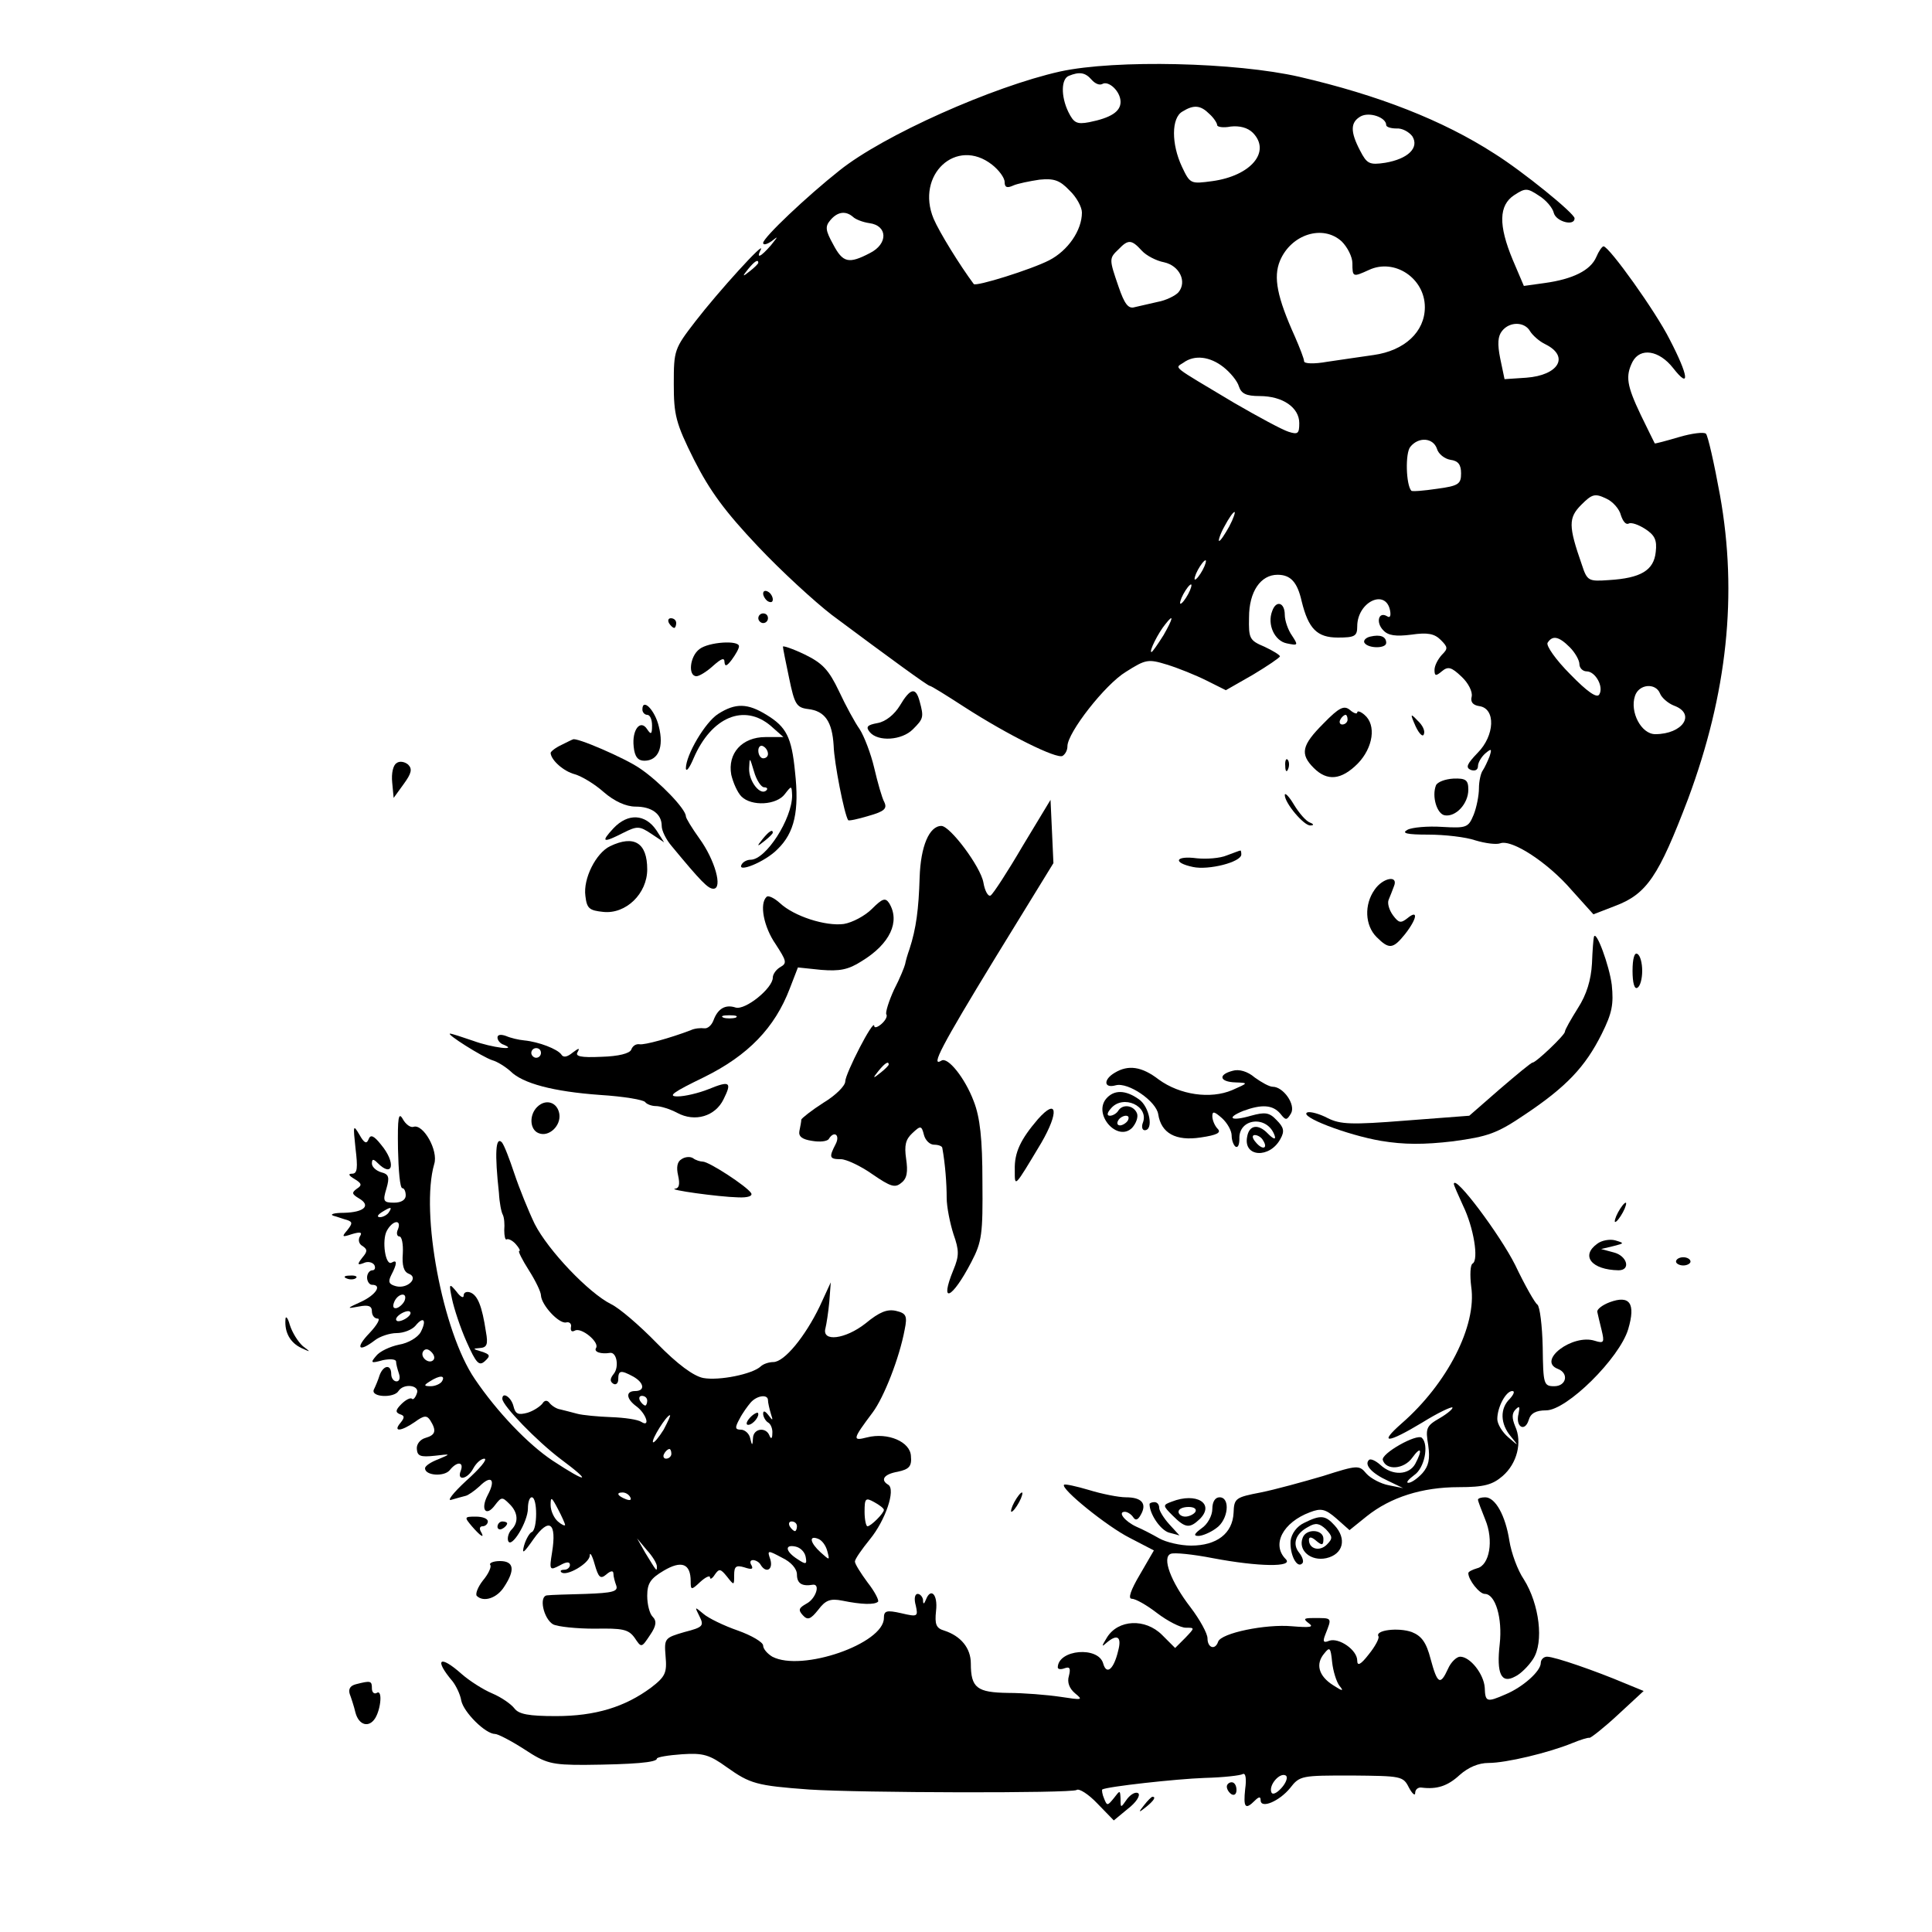 <?xml version="1.0" standalone="no"?>
<!DOCTYPE svg PUBLIC "-//W3C//DTD SVG 20010904//EN"
 "http://www.w3.org/TR/2001/REC-SVG-20010904/DTD/svg10.dtd">
<svg version="1.0" xmlns="http://www.w3.org/2000/svg"
 width="400pt" height="400pt" viewBox="0 0 400 400"
 preserveAspectRatio="xMidYMid meet">
<g transform="translate(0,400) scale(0.1,-0.1)"
fill="#000000" stroke="none">
<path d="M2195 3852 c-139 -31 -366 -132 -457 -205 -67 -53 -158 -139 -158
-150 0 -5 8 -3 18 4 14 11 13 10 -2 -9 -21 -24 -31 -29 -21 -9 11 22 -88 -87
-135 -148 -44 -57 -45 -60 -45 -130 0 -64 4 -81 42 -157 33 -65 64 -107 132
-179 49 -52 118 -115 153 -142 118 -88 199 -147 203 -147 3 0 35 -20 72 -44
90 -58 191 -108 203 -101 6 4 10 12 10 20 0 28 78 128 121 154 41 26 46 27 85
15 23 -7 60 -22 82 -33 l40 -20 56 32 c30 18 55 35 56 38 0 3 -15 12 -32 20
-31 13 -33 17 -32 61 0 53 24 88 59 88 27 0 41 -15 50 -55 14 -57 32 -75 75
-75 35 0 40 3 40 23 0 51 59 79 68 33 2 -11 0 -16 -6 -12 -18 11 -24 -13 -8
-29 10 -11 26 -13 58 -9 34 5 48 2 61 -11 15 -15 15 -18 2 -31 -8 -9 -15 -22
-15 -31 0 -13 3 -13 15 -3 13 11 20 9 41 -11 14 -13 23 -31 21 -41 -3 -11 2
-18 16 -20 34 -5 32 -61 -4 -97 -22 -23 -25 -30 -14 -35 9 -3 15 0 15 8 0 7 7
19 15 26 13 11 14 10 9 -6 -4 -10 -10 -23 -14 -29 -4 -5 -8 -22 -8 -37 0 -15
-5 -40 -11 -55 -11 -26 -14 -28 -65 -25 -30 2 -63 -1 -72 -6 -13 -7 -2 -10 43
-10 34 0 78 -5 98 -12 20 -6 43 -9 51 -6 24 9 99 -40 148 -97 l45 -50 44 17
c67 25 91 62 152 222 81 218 103 423 66 629 -12 66 -25 123 -29 127 -4 4 -29
1 -56 -7 -27 -8 -50 -14 -50 -13 -1 2 -14 28 -29 59 -29 61 -32 80 -17 110 16
30 55 24 84 -13 36 -46 32 -16 -7 59 -29 58 -125 192 -137 193 -3 0 -10 -10
-15 -22 -12 -28 -49 -46 -107 -54 l-43 -6 -23 54 c-30 72 -29 113 3 134 23 15
27 15 51 -1 15 -9 29 -26 31 -36 5 -18 43 -28 43 -11 0 10 -107 97 -166 134
-107 69 -240 121 -404 159 -131 30 -380 36 -495 11z m65 -17 c7 -8 16 -12 22
-9 13 8 38 -15 38 -37 0 -20 -20 -33 -65 -42 -26 -5 -32 -1 -43 21 -16 33 -15
69 1 75 22 9 34 7 47 -8z m244 -71 c9 -8 16 -19 16 -23 0 -4 13 -6 28 -3 18 2
35 -2 46 -13 38 -39 -4 -89 -84 -100 -45 -6 -46 -6 -63 30 -22 47 -22 101 1
114 24 15 38 13 56 -5z m366 -23 c0 -4 10 -7 21 -7 12 1 26 -7 33 -16 15 -24
-9 -47 -56 -55 -33 -5 -38 -2 -52 25 -21 40 -20 59 1 71 18 10 53 -2 53 -18z
m-816 -82 c14 -11 26 -27 26 -36 0 -11 5 -13 18 -7 9 4 34 9 54 12 30 3 42 -1
62 -22 15 -14 26 -35 26 -46 0 -37 -29 -79 -68 -99 -37 -19 -152 -55 -156 -49
-29 39 -71 107 -83 135 -38 91 47 170 121 112z m-288 -108 c5 -5 20 -11 34
-13 38 -5 39 -43 1 -62 -44 -23 -56 -20 -76 18 -16 29 -17 37 -6 50 15 18 32
20 47 7z m1012 -51 c12 -12 22 -32 22 -45 0 -29 1 -29 34 -14 53 25 116 -17
116 -77 0 -51 -42 -90 -106 -99 -27 -4 -70 -10 -96 -14 -28 -5 -48 -4 -48 1 0
5 -9 28 -19 51 -37 82 -45 123 -31 157 23 55 89 76 128 40z m-414 -19 c9 -10
30 -21 46 -24 32 -7 48 -40 30 -62 -6 -7 -26 -17 -43 -20 -18 -4 -39 -9 -48
-11 -13 -4 -21 7 -33 42 -20 58 -20 59 0 78 20 21 27 20 48 -3z m-794 -25 c0
-2 -8 -10 -17 -17 -16 -13 -17 -12 -4 4 13 16 21 21 21 13z m1598 -142 c5 -8
19 -21 32 -27 50 -25 27 -64 -40 -69 l-45 -3 -9 43 c-6 30 -5 46 4 57 16 20
47 19 58 -1z m-635 -74 c14 -11 29 -29 32 -40 5 -15 15 -20 43 -20 48 0 82
-24 82 -56 0 -22 -3 -24 -22 -18 -13 4 -63 31 -113 60 -132 79 -123 71 -105
83 23 17 55 13 83 -9z m442 -169 c3 -11 16 -21 28 -23 16 -2 22 -10 22 -28 0
-22 -5 -26 -50 -32 -27 -4 -51 -6 -53 -4 -11 12 -13 78 -2 91 17 21 47 19 55
-4z m381 -138 c4 -12 10 -20 16 -17 5 3 20 -2 34 -11 20 -13 25 -23 22 -48 -4
-38 -31 -54 -97 -58 -42 -3 -45 -2 -56 32 -28 80 -28 97 -1 124 22 22 28 24
51 13 14 -6 28 -22 31 -35z m-811 -23 c-9 -16 -18 -30 -21 -30 -2 0 2 14 11
30 9 17 18 30 21 30 2 0 -2 -13 -11 -30z m-55 -90 c-6 -11 -13 -20 -16 -20 -2
0 0 9 6 20 6 11 13 20 16 20 2 0 0 -9 -6 -20z m-30 -50 c-6 -11 -13 -20 -16
-20 -2 0 0 9 6 20 6 11 13 20 16 20 2 0 0 -9 -6 -20z m-51 -85 c-12 -19 -23
-35 -25 -35 -6 0 14 40 29 58 18 23 16 12 -4 -23z m841 -25 c11 -11 20 -27 20
-35 0 -8 7 -15 15 -15 18 0 36 -32 26 -48 -5 -8 -25 6 -60 42 -30 30 -50 59
-47 65 10 16 23 14 46 -9z m187 -96 c3 -8 16 -20 29 -25 46 -17 18 -59 -39
-59 -29 0 -53 46 -42 79 8 25 43 28 52 5z"/>
<path d="M1580 2771 c0 -5 5 -13 10 -16 6 -3 10 -2 10 4 0 5 -4 13 -10 16 -5
3 -10 2 -10 -4z"/>
<path d="M2634 2735 c-11 -28 5 -62 30 -67 24 -5 24 -4 11 16 -8 11 -15 31
-15 43 0 26 -18 31 -26 8z"/>
<path d="M1570 2720 c0 -5 5 -10 10 -10 6 0 10 5 10 10 0 6 -4 10 -10 10 -5 0
-10 -4 -10 -10z"/>
<path d="M1385 2710 c3 -5 8 -10 11 -10 2 0 4 5 4 10 0 6 -5 10 -11 10 -5 0
-7 -4 -4 -10z"/>
<path d="M2837 2682 c-9 -2 -15 -8 -12 -13 8 -12 45 -12 45 0 0 13 -12 18 -33
13z"/>
<path d="M1448 2656 c-20 -15 -24 -56 -6 -56 6 0 22 10 35 22 17 15 23 17 23
7 1 -10 5 -8 15 5 8 11 15 23 15 28 0 13 -63 9 -82 -6z"/>
<path d="M1621 2661 c0 -3 6 -33 13 -66 11 -53 15 -60 39 -63 35 -4 50 -26 53
-76 1 -35 22 -142 30 -154 1 -2 20 2 43 9 32 9 38 15 32 28 -5 9 -14 41 -21
71 -7 30 -21 66 -30 80 -10 14 -29 49 -43 79 -21 44 -34 58 -71 76 -25 12 -46
19 -45 16z"/>
<path d="M1863 2539 c-11 -18 -29 -33 -46 -36 -22 -4 -25 -8 -16 -19 17 -20
66 -17 89 6 22 22 23 25 14 58 -8 30 -19 28 -41 -9z"/>
<path d="M1330 2531 c0 -6 5 -11 10 -11 6 0 10 -10 10 -22 0 -18 -2 -20 -10
-8 -14 22 -32 -1 -28 -36 2 -21 9 -29 22 -29 29 0 41 28 30 71 -8 34 -34 60
-34 35z"/>
<path d="M1487 2522 c-27 -17 -67 -85 -67 -113 1 -8 8 2 16 21 37 86 105 114
160 67 l26 -23 -37 0 c-49 0 -79 -34 -71 -78 4 -17 13 -37 21 -45 21 -21 73
-18 90 5 14 18 14 18 15 -3 0 -48 -54 -133 -86 -133 -7 0 -15 -4 -18 -9 -13
-20 48 4 74 31 35 34 45 79 36 160 -7 72 -18 93 -59 118 -39 24 -64 25 -100 2z
m103 -83 c0 -5 -4 -9 -10 -9 -5 0 -10 7 -10 16 0 8 5 12 10 9 6 -3 10 -10 10
-16z m-8 -69 c6 0 8 -3 5 -6 -12 -13 -37 18 -36 45 1 24 1 24 10 -6 5 -18 15
-33 21 -33z"/>
<path d="M2740 2502 c-45 -45 -49 -63 -20 -92 28 -28 57 -25 91 9 32 33 39 80
14 101 -8 7 -15 9 -15 5 0 -4 -7 -2 -15 5 -12 10 -22 6 -55 -28z m50 8 c0 -5
-5 -10 -11 -10 -5 0 -7 5 -4 10 3 6 8 10 11 10 2 0 4 -4 4 -10z"/>
<path d="M2931 2496 c7 -15 15 -23 17 -16 3 7 -3 19 -13 28 -15 16 -16 15 -4
-12z"/>
<path d="M1163 2458 c-13 -6 -23 -14 -23 -17 1 -15 27 -38 50 -44 14 -4 41
-20 60 -37 22 -19 46 -30 66 -30 33 0 54 -15 54 -40 0 -10 9 -28 20 -41 62
-75 76 -89 87 -89 20 0 3 60 -29 104 -15 21 -28 42 -28 46 0 15 -55 72 -95 99
-30 21 -134 66 -139 60 -1 0 -11 -5 -23 -11z"/>
<path d="M821 2420 c-7 -4 -11 -21 -9 -40 l3 -32 21 29 c16 22 18 31 9 40 -7
6 -18 8 -24 3z"/>
<path d="M2661 2414 c0 -11 3 -14 6 -6 3 7 2 16 -1 19 -3 4 -6 -2 -5 -13z"/>
<path d="M2973 2374 c-9 -23 2 -59 18 -62 23 -4 49 24 49 53 0 20 -5 24 -31
23 -17 -1 -33 -7 -36 -14z"/>
<path d="M2660 2354 c0 -17 40 -64 53 -63 8 0 7 3 -1 6 -8 3 -22 19 -33 37
-10 17 -19 26 -19 20z"/>
<path d="M2117 2248 c-31 -53 -61 -99 -66 -102 -5 -3 -12 9 -15 27 -6 33 -69
117 -87 117 -25 0 -43 -42 -45 -107 -2 -65 -7 -105 -21 -148 -4 -11 -8 -25 -9
-31 -1 -5 -11 -30 -23 -53 -11 -24 -18 -47 -16 -51 3 -4 -2 -13 -10 -20 -8 -7
-15 -9 -15 -4 -1 16 -60 -99 -60 -115 0 -9 -20 -29 -45 -44 -25 -16 -45 -32
-46 -35 0 -4 -2 -14 -4 -24 -2 -11 6 -17 26 -20 17 -3 32 -1 35 4 11 18 24 8
14 -11 -14 -27 -13 -31 11 -31 11 0 41 -14 65 -31 38 -26 47 -29 60 -18 12 9
14 23 10 50 -4 28 -1 40 13 53 17 16 19 16 24 -4 3 -11 12 -20 21 -20 9 0 17
-3 17 -7 6 -33 9 -74 9 -103 0 -19 7 -53 14 -75 12 -34 12 -45 0 -74 -30 -73
-3 -61 37 16 22 42 24 58 23 167 0 88 -5 133 -18 166 -18 48 -54 93 -67 84
-23 -14 0 30 111 212 l121 197 -3 66 -3 65 -58 -96z m-277 -452 c0 -2 -8 -10
-17 -17 -16 -13 -17 -12 -4 4 13 16 21 21 21 13z"/>
<path d="M1270 2285 c-27 -29 -22 -31 21 -9 28 14 33 14 57 -2 l27 -18 -16 25
c-23 34 -59 36 -89 4z"/>
<path d="M1579 2263 c-13 -16 -12 -17 4 -4 9 7 17 15 17 17 0 8 -8 3 -21 -13z"/>
<path d="M1263 2248 c-29 -14 -56 -67 -51 -103 3 -26 8 -30 37 -33 47 -5 91
38 91 88 0 55 -27 72 -77 48z"/>
<path d="M2540 2229 c-14 -6 -42 -8 -62 -6 -45 6 -51 -9 -8 -18 32 -7 100 10
100 26 0 5 -1 9 -2 8 -2 0 -14 -5 -28 -10z"/>
<path d="M2846 2158 c-22 -31 -20 -74 4 -98 26 -26 34 -25 59 6 25 32 28 52 5
33 -14 -11 -18 -10 -30 6 -8 11 -12 25 -9 32 3 7 8 20 11 28 10 24 -23 18 -40
-7z"/>
<path d="M1587 2143 c-15 -14 -6 -62 19 -98 22 -34 24 -39 10 -47 -9 -5 -16
-15 -16 -22 0 -22 -57 -68 -77 -62 -21 7 -37 -2 -46 -27 -4 -10 -12 -17 -19
-16 -7 1 -20 0 -28 -4 -42 -16 -96 -31 -106 -29 -7 1 -14 -3 -17 -11 -3 -8
-26 -14 -62 -15 -43 -2 -55 1 -49 10 5 9 2 8 -10 -1 -12 -10 -20 -11 -24 -4
-8 11 -46 26 -77 29 -11 1 -28 5 -37 9 -11 4 -18 3 -18 -3 0 -6 6 -13 13 -15
31 -13 -25 -6 -63 8 -23 8 -45 15 -48 15 -10 0 66 -48 87 -55 11 -3 28 -14 38
-23 25 -25 88 -42 186 -49 48 -3 90 -10 93 -15 3 -4 13 -8 22 -8 9 0 29 -6 44
-14 37 -20 79 -7 96 28 18 36 13 39 -31 21 -20 -8 -49 -15 -64 -15 -22 0 -9 9
55 40 91 45 146 102 177 183 l17 44 48 -5 c38 -3 56 0 84 18 59 36 80 82 57
120 -8 12 -14 10 -36 -12 -14 -14 -40 -28 -58 -31 -38 -5 -103 16 -132 43 -12
11 -25 17 -28 13z m-64 -250 c-7 -2 -19 -2 -25 0 -7 3 -2 5 12 5 14 0 19 -2
13 -5z m-403 -73 c0 -5 -4 -10 -10 -10 -5 0 -10 5 -10 10 0 6 5 10 10 10 6 0
10 -4 10 -10z"/>
<path d="M3300 2060 c-1 -3 -3 -28 -4 -55 -2 -34 -11 -64 -29 -92 -15 -24 -27
-45 -27 -49 0 -7 -60 -64 -67 -64 -3 0 -33 -25 -68 -55 l-63 -55 -131 -10
c-113 -9 -136 -8 -162 5 -17 9 -36 14 -42 12 -20 -8 82 -47 152 -59 48 -8 89
-8 149 -1 73 10 91 16 150 56 85 57 124 98 158 166 22 44 25 62 21 102 -5 40
-33 116 -37 99z"/>
<path d="M3380 1990 c0 -25 4 -39 10 -35 6 3 10 19 10 35 0 16 -4 32 -10 35
-6 4 -10 -10 -10 -35z"/>
<path d="M2308 1779 c-24 -14 -23 -33 2 -26 26 7 84 -33 88 -60 6 -39 36 -56
88 -48 34 5 43 10 35 18 -6 6 -11 18 -11 26 0 11 4 10 20 -4 11 -10 20 -26 20
-36 0 -10 4 -20 8 -23 5 -3 8 4 8 16 -2 43 58 50 73 7 3 -9 -2 -8 -14 4 -20
21 -39 18 -43 -7 -8 -42 47 -45 69 -4 9 16 7 24 -8 39 -15 16 -24 17 -53 9
-41 -12 -53 -5 -16 10 38 14 61 13 77 -6 11 -14 13 -14 22 1 10 18 -16 55 -38
55 -7 0 -23 9 -37 19 -15 13 -33 18 -46 14 -31 -8 -27 -23 6 -24 27 -1 27 -1
-7 -16 -45 -19 -108 -10 -152 22 -35 27 -63 31 -91 14z m307 -140 c11 -17 -1
-21 -15 -4 -8 9 -8 15 -2 15 6 0 14 -5 17 -11z"/>
<path d="M2290 1725 c-27 -33 24 -90 54 -60 8 9 13 22 10 30 -7 17 -30 20 -39
5 -3 -5 -11 -10 -17 -10 -7 0 -6 6 2 15 25 30 80 5 66 -30 -3 -8 -1 -15 4 -15
19 0 10 49 -12 64 -28 20 -52 20 -68 1z m45 -45 c-3 -5 -11 -10 -16 -10 -6 0
-7 5 -4 10 3 6 11 10 16 10 6 0 7 -4 4 -10z"/>
<path d="M1112 1708 c-17 -17 -15 -47 3 -54 21 -9 47 15 43 40 -4 24 -28 32
-46 14z"/>
<path d="M2149 1683 c-36 -42 -49 -69 -48 -105 0 -37 -2 -39 55 56 37 64 33
94 -7 49z"/>
<path d="M824 1621 c1 -44 4 -81 9 -81 4 0 7 -7 7 -15 0 -9 -9 -15 -24 -15
-22 0 -24 3 -16 29 7 24 5 30 -11 34 -10 3 -19 11 -19 18 0 10 3 10 12 1 32
-32 38 1 7 38 -15 19 -22 22 -26 11 -4 -10 -9 -8 -19 10 -13 22 -13 19 -8 -28
5 -41 4 -53 -7 -53 -9 0 -7 -4 5 -11 15 -9 16 -13 5 -20 -11 -8 -11 -11 4 -20
26 -15 11 -29 -31 -30 -20 0 -30 -3 -22 -6 8 -2 21 -7 29 -9 11 -4 11 -7 0
-21 -12 -14 -11 -15 10 -8 17 5 22 4 16 -5 -4 -7 -2 -16 6 -20 10 -7 10 -11
-1 -24 -11 -14 -10 -16 3 -11 8 4 18 2 22 -4 3 -6 1 -11 -4 -11 -6 0 -11 -7
-11 -15 0 -8 5 -15 10 -15 22 0 8 -21 -22 -35 -31 -14 -31 -15 -5 -10 20 4 27
1 27 -10 0 -8 5 -15 12 -15 6 0 -1 -13 -17 -30 -30 -31 -23 -41 11 -15 10 8
31 15 45 15 15 0 32 7 39 15 17 21 24 12 11 -13 -6 -11 -26 -23 -45 -26 -19
-4 -40 -14 -47 -23 -13 -15 -11 -16 14 -9 15 3 27 2 27 -3 0 -5 3 -16 6 -25 3
-9 1 -16 -5 -16 -6 0 -11 7 -11 15 0 21 -16 19 -24 -2 -3 -10 -9 -24 -12 -30
-7 -16 42 -18 51 -3 11 17 45 12 38 -5 -3 -9 -8 -14 -10 -11 -3 3 -13 -2 -22
-11 -12 -12 -13 -17 -3 -21 10 -3 10 -7 1 -18 -16 -19 1 -18 30 2 19 14 25 14
32 3 13 -21 11 -30 -10 -36 -11 -3 -19 -13 -18 -23 1 -15 8 -17 37 -14 34 4
34 4 8 -7 -16 -6 -28 -14 -28 -19 0 -15 39 -18 51 -4 15 19 30 18 23 -1 -9
-22 14 -18 26 5 6 11 16 20 23 20 7 -1 -10 -21 -38 -46 -27 -25 -41 -43 -30
-39 11 3 24 7 29 8 5 1 18 10 29 20 24 24 34 14 17 -18 -16 -30 -4 -47 15 -21
13 17 15 17 29 3 19 -18 20 -39 5 -54 -6 -6 -9 -17 -7 -23 6 -18 41 39 41 67
0 12 3 23 8 23 12 0 12 -67 0 -72 -4 -1 -12 -14 -16 -28 -5 -19 -1 -16 20 14
32 45 48 34 38 -28 -6 -37 -5 -38 16 -27 14 8 21 8 21 1 0 -5 -5 -10 -12 -10
-6 0 -9 -2 -6 -5 10 -10 58 18 59 34 0 9 5 1 10 -17 8 -28 12 -32 24 -22 9 8
15 9 15 2 0 -6 3 -17 6 -25 4 -12 -8 -15 -63 -17 -37 -1 -73 -2 -80 -3 -18 -1
-8 -48 12 -60 10 -5 49 -9 86 -9 58 1 70 -1 83 -19 14 -21 14 -21 32 6 13 19
14 29 5 38 -6 6 -11 25 -11 43 0 26 7 36 34 52 37 22 56 15 56 -22 0 -18 1
-19 20 -1 11 10 20 14 20 9 0 -5 5 -2 10 6 9 13 12 12 25 -4 15 -19 15 -19 15
3 0 18 4 21 21 16 15 -5 19 -4 15 4 -4 6 -3 11 3 11 5 0 13 -4 16 -10 11 -18
26 -10 20 11 -7 20 -6 20 24 4 19 -9 31 -23 31 -35 0 -18 10 -25 33 -21 16 2
6 -29 -13 -39 -16 -9 -18 -13 -8 -24 10 -11 16 -9 32 11 15 20 25 24 50 19 39
-8 67 -9 74 -2 2 3 -7 21 -22 40 -14 19 -26 38 -26 43 0 5 14 25 31 46 32 39
54 103 38 113 -17 10 -9 22 20 27 23 5 29 11 27 32 -1 30 -48 50 -91 39 -31
-8 -30 -4 12 52 23 31 55 112 66 171 6 29 3 34 -18 39 -18 4 -34 -2 -63 -26
-42 -33 -91 -39 -83 -10 2 8 6 33 8 55 l3 40 -23 -50 c-30 -62 -73 -115 -96
-115 -9 0 -21 -4 -26 -9 -17 -16 -86 -30 -119 -24 -20 4 -53 28 -96 72 -36 37
-78 73 -95 81 -46 23 -130 111 -158 166 -13 27 -32 74 -42 104 -10 30 -21 59
-26 65 -13 13 -15 -23 -6 -105 1 -20 5 -40 8 -45 3 -6 4 -20 3 -32 0 -12 2
-21 5 -19 3 2 12 -2 19 -10 7 -8 10 -14 7 -14 -3 0 6 -18 20 -40 14 -22 25
-45 25 -52 1 -20 37 -59 52 -56 7 2 12 -3 10 -10 -1 -8 2 -10 8 -7 13 8 52
-24 44 -36 -5 -8 10 -13 29 -10 14 2 19 -29 8 -43 -8 -10 -9 -16 -1 -21 5 -3
10 1 10 9 0 19 5 20 31 6 23 -13 25 -30 4 -30 -20 0 -19 -16 3 -32 20 -15 29
-44 10 -32 -7 5 -35 9 -63 10 -27 1 -59 4 -70 7 -11 3 -27 7 -35 9 -8 1 -18 8
-22 13 -5 7 -11 6 -15 -1 -5 -6 -18 -15 -31 -19 -19 -5 -25 -3 -29 14 -5 19
-23 30 -23 15 0 -14 72 -88 121 -125 66 -49 56 -51 -17 -3 -51 34 -115 101
-161 169 -67 98 -113 345 -84 445 9 28 -23 84 -43 77 -6 -2 -16 5 -22 16 -9
16 -11 3 -10 -62z m-19 -131 c-3 -5 -12 -10 -18 -10 -7 0 -6 4 3 10 19 12 23
12 15 0z m19 -35 c-4 -8 -2 -15 3 -15 5 0 8 -16 7 -35 -2 -25 2 -38 12 -42 22
-8 -2 -32 -26 -26 -15 4 -17 9 -10 23 12 23 13 33 1 26 -13 -8 -21 46 -10 66
12 22 31 24 23 3z m14 -147 c-2 -6 -10 -14 -16 -16 -7 -2 -10 2 -6 12 7 18 28
22 22 4z m2 -38 c-8 -5 -17 -7 -19 -4 -3 3 1 9 9 14 8 5 17 7 19 4 3 -3 -1 -9
-9 -14z m57 -86 c-9 -9 -28 6 -21 18 4 6 10 6 17 -1 6 -6 8 -13 4 -17z m18
-44 c-3 -5 -14 -10 -23 -10 -15 0 -15 2 -2 10 20 13 33 13 25 0z m425 -40 c0
-5 -2 -10 -4 -10 -3 0 -8 5 -11 10 -3 6 -1 10 4 10 6 0 11 -4 11 -10z m250 1
c0 -5 3 -18 6 -28 5 -15 4 -15 -5 -3 -7 9 -11 10 -11 3 0 -6 5 -15 10 -18 6
-3 10 -14 9 -23 0 -11 -3 -12 -6 -4 -7 18 -33 15 -34 -5 -1 -17 -2 -17 -6 0
-2 9 -11 17 -19 17 -12 0 -13 4 -3 22 6 12 17 27 23 34 13 15 36 18 36 5z
m-216 -61 c-10 -16 -20 -28 -22 -26 -4 5 28 56 35 56 2 0 -4 -13 -13 -30z m16
-50 c0 -5 -5 -10 -11 -10 -5 0 -7 5 -4 10 3 6 8 10 11 10 2 0 4 -4 4 -10z
m-85 -90 c3 -6 -1 -7 -9 -4 -18 7 -21 14 -7 14 6 0 13 -4 16 -10z m-135 -57
c0 -3 -7 0 -15 7 -8 7 -15 22 -15 34 0 18 2 17 15 -8 8 -15 15 -31 15 -33z
m660 31 c0 -7 -27 -34 -34 -34 -3 0 -6 14 -6 30 0 28 2 30 20 20 11 -6 20 -13
20 -16z m-180 -34 c0 -5 -2 -10 -4 -10 -3 0 -8 5 -11 10 -3 6 -1 10 4 10 6 0
11 -4 11 -10z m63 -52 c5 -19 5 -19 -14 -2 -22 20 -25 36 -5 28 8 -3 16 -14
19 -26z m-353 -31 c0 -12 0 -11 -24 28 l-17 30 20 -24 c12 -13 21 -28 21 -34z
m308 20 c3 -16 1 -17 -17 -5 -25 16 -27 31 -4 26 10 -2 19 -11 21 -21z"/>
<path d="M1552 1064 c-7 -8 -8 -14 -3 -14 10 0 25 19 20 25 -2 1 -10 -3 -17
-11z"/>
<path d="M1411 1600 c-9 -5 -11 -17 -7 -34 4 -18 2 -26 -6 -27 -18 -2 89 -17
130 -18 21 -1 31 3 27 9 -9 14 -87 65 -100 65 -5 0 -15 3 -20 7 -6 4 -17 3
-24 -2z"/>
<path d="M3010 1549 c0 -3 9 -23 19 -45 22 -45 33 -112 20 -120 -5 -2 -6 -24
-3 -48 12 -81 -50 -201 -144 -283 -49 -43 -30 -42 43 2 32 20 60 33 62 31 2
-2 -9 -12 -26 -22 -28 -16 -30 -21 -24 -56 4 -29 1 -43 -12 -58 -10 -11 -23
-20 -29 -20 -6 0 0 7 12 16 21 14 31 62 16 77 -10 10 -86 -33 -81 -46 7 -22
44 -19 61 5 18 25 22 17 6 -13 -13 -23 -47 -25 -72 -2 -10 9 -21 14 -24 10
-10 -10 7 -28 40 -43 l31 -15 -30 6 c-16 3 -37 14 -46 24 -15 18 -18 18 -90
-5 -41 -12 -99 -28 -129 -34 -52 -10 -55 -12 -56 -42 -2 -43 -35 -68 -88 -68
-22 0 -52 7 -66 15 -14 8 -35 19 -47 24 -24 11 -40 31 -24 31 5 0 13 -5 17
-11 5 -8 10 -6 16 5 13 23 2 36 -31 36 -15 0 -50 7 -76 15 -27 8 -50 13 -52
11 -8 -8 90 -87 136 -110 l50 -26 -29 -50 c-19 -32 -25 -50 -17 -50 8 0 31
-13 53 -30 21 -16 48 -30 59 -30 19 0 19 0 -1 -21 l-21 -21 -27 27 c-35 35
-91 32 -114 -5 -11 -18 -12 -21 -2 -12 23 20 33 14 25 -16 -9 -38 -24 -51 -31
-26 -10 36 -93 29 -94 -8 0 -4 6 -5 14 -2 11 4 13 0 9 -16 -4 -13 1 -26 13
-36 17 -14 15 -14 -31 -7 -27 4 -76 8 -108 8 -64 1 -77 10 -77 61 0 32 -21 57
-55 68 -17 5 -20 13 -17 41 4 34 -11 49 -21 23 -4 -10 -6 -10 -6 0 -1 6 -6 12
-11 12 -6 0 -8 -10 -4 -24 5 -23 4 -24 -30 -16 -31 7 -36 5 -36 -10 0 -53
-170 -112 -231 -80 -10 6 -19 16 -19 23 0 7 -24 21 -52 31 -29 10 -62 26 -72
35 -18 15 -18 15 -8 -5 10 -20 8 -23 -31 -33 -41 -12 -42 -13 -39 -50 3 -34 0
-42 -30 -65 -54 -40 -115 -59 -197 -59 -57 0 -77 4 -86 16 -7 9 -27 23 -46 31
-19 8 -47 26 -63 40 -46 41 -58 31 -19 -15 7 -9 16 -27 18 -40 5 -24 50 -69
70 -69 6 0 33 -14 61 -32 44 -29 56 -32 124 -32 102 1 150 5 150 13 0 3 23 7
52 9 44 3 57 -1 93 -27 48 -34 61 -38 170 -46 106 -7 542 -8 554 -1 5 4 25 -9
43 -28 l34 -35 29 24 c17 13 26 27 22 32 -5 4 -15 -1 -23 -11 -14 -20 -14 -20
-14 0 -1 18 -1 18 -14 1 -13 -16 -14 -16 -20 -1 -4 9 -5 18 -4 19 9 6 154 22
212 24 39 1 74 5 79 8 6 3 8 -10 5 -31 -4 -38 0 -44 20 -24 8 8 12 9 12 1 0
-19 39 -2 61 25 20 26 24 26 127 26 103 -1 107 -1 119 -25 7 -13 13 -18 13
-11 0 7 6 12 13 11 32 -4 54 3 79 26 18 16 39 25 60 25 36 0 124 21 173 41 17
7 33 12 36 11 3 0 30 21 59 48 l53 49 -39 16 c-59 25 -145 55 -161 55 -7 0
-13 -6 -13 -13 0 -17 -37 -50 -73 -65 -39 -17 -42 -16 -43 14 -2 28 -30 64
-51 64 -7 0 -19 -11 -25 -25 -16 -35 -22 -32 -36 20 -9 35 -19 48 -39 56 -28
10 -77 4 -69 -9 2 -4 -7 -21 -20 -37 -17 -22 -24 -25 -24 -13 0 22 -38 48 -58
41 -12 -5 -14 -2 -8 13 14 36 15 34 -26 34 -19 0 -20 -2 -8 -11 11 -8 2 -9
-35 -6 -54 5 -147 -14 -153 -32 -6 -18 -22 -13 -22 7 0 10 -16 39 -35 64 -41
53 -60 104 -41 111 7 3 46 -1 87 -9 95 -18 168 -19 151 -2 -30 30 -6 76 50 97
23 9 32 7 55 -13 l27 -24 36 29 c49 39 114 60 190 60 53 0 70 5 91 23 30 26
41 70 26 103 -7 17 -7 27 1 35 8 8 9 6 6 -9 -7 -27 13 -39 21 -13 4 14 15 20
36 20 43 0 152 108 170 168 16 54 3 71 -38 56 -16 -6 -27 -15 -26 -20 1 -5 5
-22 9 -38 6 -25 5 -28 -14 -22 -46 15 -120 -41 -77 -58 24 -9 18 -36 -7 -36
-22 0 -23 4 -24 81 -1 45 -6 84 -11 88 -5 3 -26 40 -46 82 -31 62 -125 188
-127 168z m116 -445 c-21 -20 -20 -52 2 -78 17 -21 17 -21 -5 -2 -13 11 -23
28 -23 38 0 25 18 58 31 58 6 0 3 -7 -5 -16z m-353 -594 c10 -12 7 -12 -13 1
-30 19 -37 44 -18 66 11 14 13 12 16 -18 2 -19 9 -41 15 -49z m-120 -212 c-10
-11 -19 -15 -21 -8 -5 15 18 41 30 34 5 -3 1 -15 -9 -26z"/>
<path d="M3350 1490 c-6 -11 -8 -20 -6 -20 3 0 10 9 16 20 6 11 8 20 6 20 -3
0 -10 -9 -16 -20z"/>
<path d="M3307 1425 c-35 -25 -12 -54 44 -55 26 0 18 30 -10 37 l-26 7 25 6
c23 6 24 6 4 12 -11 3 -28 0 -37 -7z"/>
<path d="M3470 1388 c0 -4 7 -8 15 -8 8 0 15 4 15 8 0 5 -7 9 -15 9 -8 0 -15
-4 -15 -9z"/>
<path d="M718 1353 c7 -3 16 -2 19 1 4 3 -2 6 -13 5 -11 0 -14 -3 -6 -6z"/>
<path d="M936 1310 c4 -19 17 -59 30 -88 20 -45 26 -51 38 -40 12 11 11 14 -8
20 -17 5 -18 6 -3 7 15 1 18 7 13 34 -8 53 -17 75 -32 81 -8 3 -14 0 -14 -6 0
-7 -7 -3 -15 8 -15 18 -16 17 -9 -16z"/>
<path d="M591 1268 c-2 -27 10 -48 33 -59 20 -9 20 -9 3 4 -10 9 -22 28 -27
44 -4 15 -9 20 -9 11z"/>
<path d="M2100 890 c-6 -11 -8 -20 -6 -20 3 0 10 9 16 20 6 11 8 20 6 20 -3 0
-10 -9 -16 -20z"/>
<path d="M2426 891 c-19 -7 -19 -8 2 -29 26 -26 35 -27 56 -7 32 32 -7 56 -58
36z m49 -21 c-3 -5 -13 -10 -21 -10 -8 0 -14 5 -14 10 0 6 9 10 21 10 11 0 17
-4 14 -10z"/>
<path d="M2510 876 c0 -14 -10 -32 -22 -40 -15 -11 -18 -16 -7 -16 8 0 25 7
37 16 25 17 30 64 7 64 -9 0 -15 -9 -15 -24z"/>
<path d="M3060 895 c0 -3 7 -21 15 -41 18 -43 9 -95 -17 -101 -10 -3 -18 -7
-18 -10 0 -14 23 -43 34 -43 22 0 37 -50 31 -104 -7 -61 3 -83 32 -67 11 5 28
22 37 36 23 35 13 114 -19 165 -13 19 -26 55 -30 80 -8 52 -29 90 -50 90 -8 0
-15 -2 -15 -5z"/>
<path d="M2380 886 c0 -21 23 -54 40 -59 l22 -6 -21 23 c-11 12 -21 28 -21 34
0 7 -4 12 -10 12 -5 0 -10 -2 -10 -4z"/>
<path d="M977 840 c18 -21 28 -27 18 -10 -3 6 -1 10 4 10 6 0 11 5 11 10 0 6
-11 10 -25 10 -24 0 -24 -1 -8 -20z"/>
<path d="M2700 847 c-15 -7 -26 -22 -28 -37 -2 -28 13 -58 24 -47 4 3 1 13 -6
22 -15 18 -8 40 19 54 15 9 23 7 36 -5 14 -15 15 -19 2 -32 -15 -15 -37 -9
-37 10 0 7 6 6 15 -2 12 -10 15 -10 15 4 0 20 -36 22 -43 2 -10 -26 17 -49 49
-42 35 8 43 40 17 68 -19 21 -29 22 -63 5z"/>
<path d="M1030 839 c0 -5 5 -7 10 -4 6 3 10 8 10 11 0 2 -4 4 -10 4 -5 0 -10
-5 -10 -11z"/>
<path d="M1015 760 c3 -4 -4 -19 -15 -32 -11 -14 -16 -28 -13 -32 14 -14 42
-5 57 19 23 35 20 53 -9 53 -13 0 -23 -4 -20 -8z"/>
<path d="M737 513 c-12 -3 -16 -10 -13 -20 3 -8 9 -26 12 -39 7 -26 28 -32 41
-11 12 20 15 60 3 52 -5 -3 -10 1 -10 9 0 16 -2 17 -33 9z"/>
<path d="M2540 301 c0 -6 5 -13 10 -16 6 -3 10 1 10 9 0 9 -4 16 -10 16 -5 0
-10 -4 -10 -9z"/>
<path d="M2369 263 c-13 -16 -12 -17 4 -4 16 13 21 21 13 21 -2 0 -10 -8 -17
-17z"/>
</g>
</svg>
